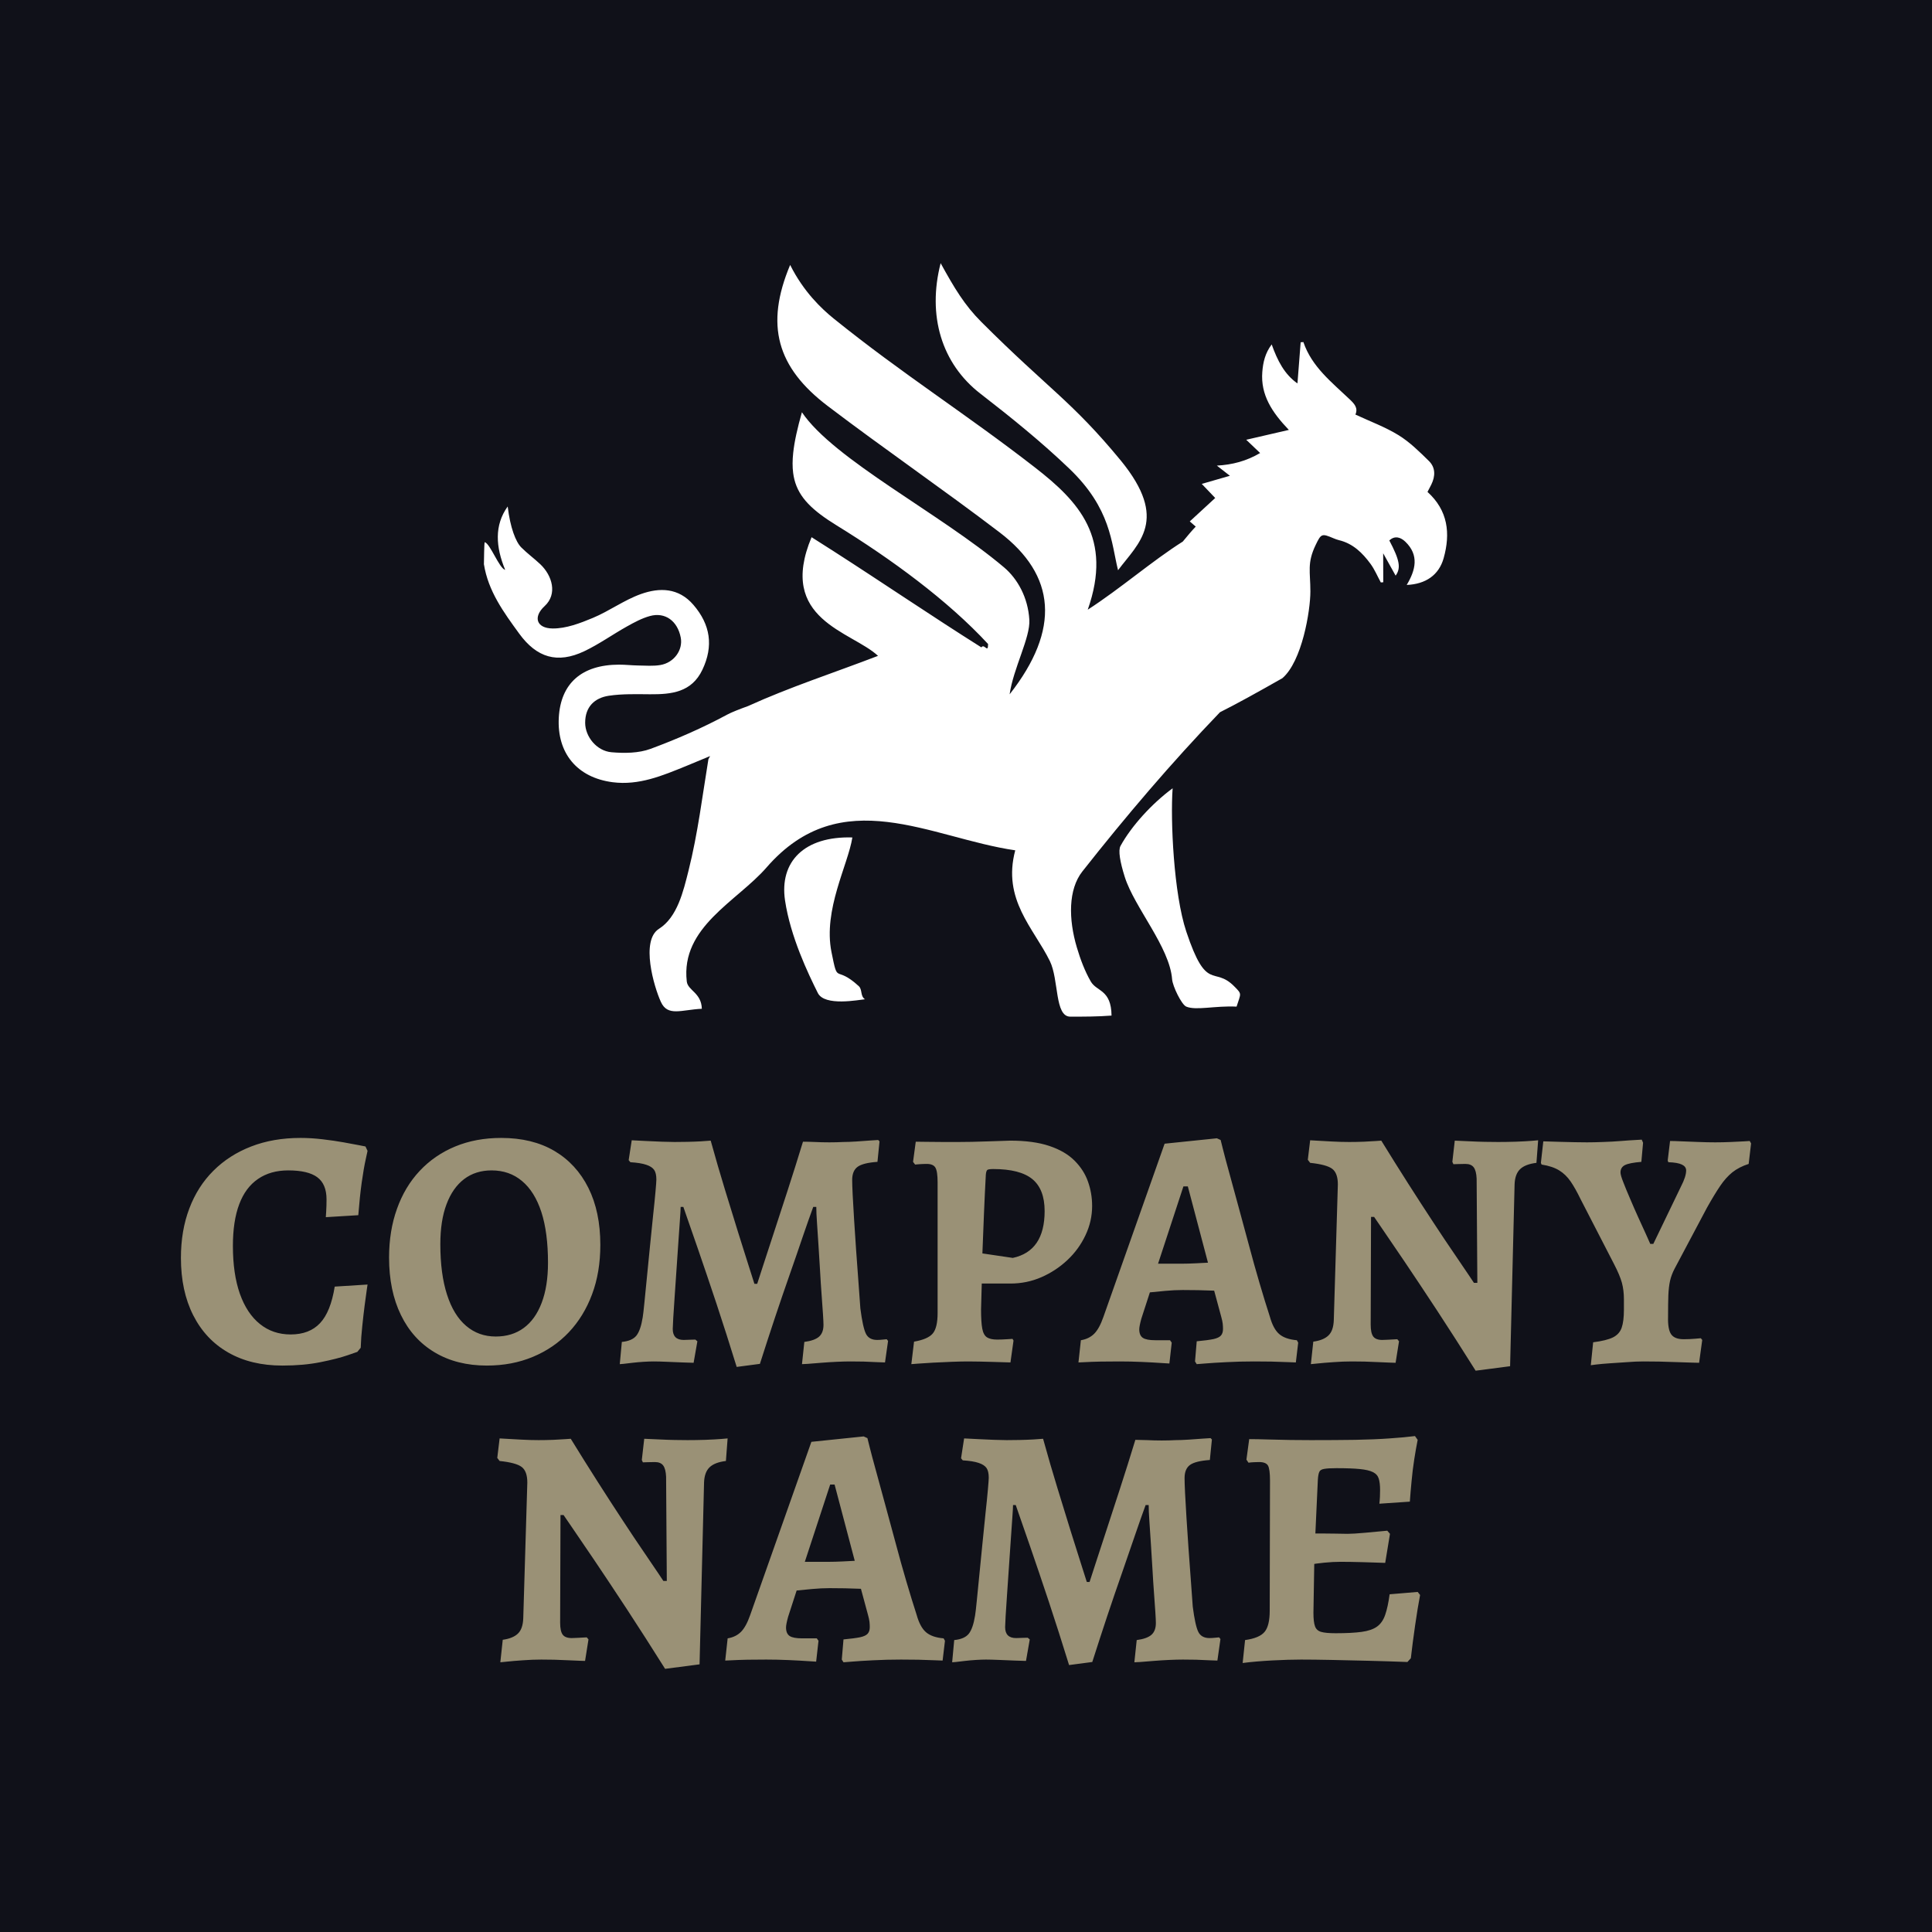 <svg xmlns="http://www.w3.org/2000/svg" width="512" height="512" viewBox="0 0 512 512" style="overflow: visible;"><rect data-uid="o_f7bej228k_4" data-fl-background="" x="0" y="0" width="512" height="512" fill="#101119"></rect><path text="COMPANY" fill="#9a9176" space="preserve" text-anchor="middle" offset="0.5" font-scale="contain" font-size="48" font-family="Alegreya" transform="matrix(1.887, 0, 0, 1.887, 254.191, 360.796)" data-fl-textpath="" font-weight="700" font-style="normal" letter-spacing="0" data-uid="o_f7bej228k_5" d="M-95.038 0.58L-95.038 0.58Q-99.458 0.58 -102.648-1.25Q-105.838-3.07 -107.568-6.48Q-109.298-9.89 -109.298-14.54L-109.298-14.54Q-109.298-18.38 -108.118-21.48Q-106.948-24.58 -104.738-26.78Q-102.528-28.99 -99.428-30.19Q-96.338-31.39 -92.498-31.39L-92.498-31.39Q-91.008-31.39 -89.398-31.2Q-87.788-31.01 -86.448-30.77Q-85.108-30.53 -84.238-30.36Q-83.378-30.19 -83.378-30.19L-83.378-30.19L-83.088-29.57Q-83.088-29.57 -83.348-28.37Q-83.618-27.17 -83.908-25.13Q-84.188-23.09 -84.388-20.54L-84.388-20.54L-88.948-20.26Q-88.948-20.26 -88.898-21.05Q-88.848-21.84 -88.848-22.75L-88.848-22.75Q-88.848-24.91 -90.148-25.87Q-91.438-26.83 -94.228-26.83L-94.228-26.83Q-96.718-26.83 -98.468-25.63Q-100.228-24.43 -101.108-22.08Q-101.998-19.73 -101.998-16.22L-101.998-16.22Q-101.998-12.29 -101.018-9.5Q-100.028-6.72 -98.208-5.26Q-96.388-3.79 -93.888-3.79L-93.888-3.79Q-91.248-3.79 -89.758-5.38Q-88.268-6.96 -87.698-10.51L-87.698-10.51L-83.088-10.8Q-83.088-10.8 -83.208-9.98Q-83.328-9.17 -83.498-7.85Q-83.668-6.53 -83.828-4.97Q-83.998-3.41 -84.048-1.92L-84.048-1.92L-84.528-1.34Q-84.528-1.34 -85.918-0.86Q-87.308-0.38 -89.688 0.1Q-92.068 0.58 -95.038 0.58ZM-66.336 0.58L-66.336 0.58Q-70.556 0.58 -73.656-1.27Q-76.756-3.12 -78.406-6.53Q-80.066-9.94 -80.066-14.59L-80.066-14.59Q-80.066-18.34 -78.956-21.43Q-77.856-24.53 -75.766-26.76Q-73.676-28.99 -70.776-30.19Q-67.876-31.39 -64.316-31.39L-64.316-31.39Q-59.956-31.39 -56.856-29.57Q-53.756-27.74 -52.076-24.38Q-50.396-21.02 -50.396-16.37L-50.396-16.37Q-50.396-12.53 -51.556-9.43Q-52.706-6.34 -54.816-4.1Q-56.926-1.87 -59.856-0.65Q-62.786 0.58 -66.336 0.58ZM-65.086-3.5L-65.086-3.5Q-62.786-3.5 -61.156-4.7Q-59.516-5.9 -58.636-8.23Q-57.746-10.56 -57.746-13.87L-57.746-13.87Q-57.746-18.1 -58.676-20.98Q-59.616-23.86 -61.396-25.34Q-63.166-26.83 -65.666-26.83L-65.666-26.83Q-67.916-26.83 -69.526-25.61Q-71.136-24.38 -71.996-22.08Q-72.866-19.78 -72.866-16.46L-72.866-16.46Q-72.866-12.29 -71.926-9.38Q-70.996-6.48 -69.236-4.99Q-67.486-3.5 -65.086-3.5ZM-27.986 0.34L-31.246 0.77Q-32.686-3.89 -34.076-8.09Q-35.476-12.29 -36.676-15.77Q-37.876-19.25 -38.736-21.7L-38.736-21.7L-39.116-21.7Q-39.116-21.26 -39.216-19.92Q-39.316-18.58 -39.436-16.75Q-39.556-14.93 -39.696-12.94Q-39.836-10.94 -39.956-9.14Q-40.076-7.34 -40.156-6.1Q-40.226-4.85 -40.226-4.56L-40.226-4.56Q-40.226-3.02 -38.686-3.02L-38.686-3.02Q-38.396-3.02 -37.776-3.05Q-37.156-3.07 -37.056-3.07L-37.056-3.07L-36.766-2.83L-37.296 0.19Q-37.776 0.19 -38.856 0.14Q-39.936 0.1 -41.066 0.05Q-42.196 0 -42.916 0L-42.916 0Q-43.486 0 -44.306 0.05Q-45.116 0.1 -45.886 0.19Q-46.656 0.29 -47.156 0.34Q-47.666 0.38 -47.666 0.38L-47.666 0.38L-47.376-2.74Q-45.936-2.88 -45.336-3.62Q-44.736-4.37 -44.446-6.19L-44.446-6.19Q-44.356-6.72 -44.206-8.26Q-44.066-9.79 -43.846-11.9Q-43.636-14.02 -43.416-16.25Q-43.196-18.48 -42.986-20.5Q-42.766-22.51 -42.646-23.88Q-42.526-25.25 -42.526-25.54L-42.526-25.54Q-42.526-26.45 -42.836-26.9Q-43.156-27.36 -43.946-27.62Q-44.736-27.89 -46.176-27.98L-46.176-27.98L-46.416-28.27L-45.986-31.06Q-45.166-31.01 -44.016-30.96Q-42.866-30.91 -41.756-30.86Q-40.656-30.82 -39.986-30.82L-39.986-30.82Q-39.166-30.82 -38.186-30.84Q-37.196-30.86 -36.286-30.91Q-35.376-30.96 -34.896-31.01L-34.896-31.01Q-33.886-27.36 -32.876-24.07Q-31.876-20.78 -31.036-18.1Q-30.196-15.41 -29.596-13.54Q-28.996-11.66 -28.756-10.9L-28.756-10.9L-28.366-10.9Q-28.126-11.62 -27.526-13.49Q-26.926-15.36 -26.036-18.05Q-25.156-20.74 -24.096-24Q-23.036-27.26 -21.936-30.86L-21.936-30.86Q-21.266-30.86 -20.276-30.82Q-19.296-30.77 -18.236-30.77Q-17.186-30.77 -16.276-30.82L-16.276-30.82Q-15.506-30.82 -14.426-30.89Q-13.346-30.96 -12.476-31.03Q-11.616-31.1 -11.376-31.1L-11.376-31.1L-11.186-30.91L-11.476-28.03Q-13.486-27.89 -14.256-27.34Q-15.026-26.78 -15.026-25.49L-15.026-25.49Q-15.026-24.86 -14.956-23.38Q-14.876-21.89 -14.756-19.9Q-14.636-17.9 -14.476-15.67Q-14.306-13.44 -14.156-11.3Q-14.016-9.17 -13.876-7.44L-13.876-7.44Q-13.536-4.8 -13.106-3.91Q-12.676-3.02 -11.516-3.02L-11.516-3.02Q-11.136-3.02 -10.706-3.07Q-10.276-3.12 -10.176-3.12L-10.176-3.12L-9.986-2.88L-10.416 0.14Q-10.706 0.14 -11.546 0.1Q-12.386 0.05 -13.416 0.02Q-14.446 0 -15.266 0L-15.266 0Q-16.076 0 -17.186 0.05Q-18.286 0.1 -19.396 0.19Q-20.496 0.29 -21.266 0.34Q-22.036 0.38 -22.076 0.38L-22.076 0.38L-21.746-2.74Q-20.306-2.93 -19.676-3.48Q-19.056-4.03 -19.056-5.14L-19.056-5.14Q-19.056-5.52 -19.126-6.62Q-19.196-7.73 -19.316-9.31Q-19.436-10.9 -19.536-12.72Q-19.636-14.54 -19.756-16.27Q-19.876-18 -19.966-19.44Q-20.066-20.88 -20.066-21.7L-20.066-21.7L-20.496-21.7Q-21.166-19.87 -21.986-17.47Q-22.796-15.07 -23.806-12.19Q-24.816-9.31 -25.876-6.14Q-26.926-2.98 -27.986 0.34L-27.986 0.34ZM-6.718 0.38L-6.718 0.38L-6.338-2.78Q-4.368-3.12 -3.698-3.94Q-3.028-4.75 -3.028-6.82L-3.028-6.82L-3.028-25.15Q-3.028-26.69 -3.338-27.22Q-3.648-27.74 -4.558-27.74L-4.558-27.74Q-5.038-27.74 -5.618-27.7Q-6.188-27.65 -6.188-27.65L-6.188-27.65L-6.478-28.03L-6.098-30.86Q-5.568-30.86 -4.538-30.84Q-3.508-30.82 -2.278-30.82Q-1.058-30.82 -0.048-30.82L-0.048-30.82Q 0.572-30.82  1.752-30.84Q 2.932-30.86  4.172-30.91Q 5.422-30.96  6.292-30.98Q 7.152-31.01  7.152-31.01L 7.152-31.01Q 10.462-31.01  12.672-30.26Q 14.882-29.52  16.202-28.2Q 17.522-26.88  18.092-25.25Q 18.672-23.62  18.672-21.84L 18.672-21.84Q 18.672-19.68  17.732-17.71Q 16.802-15.74  15.192-14.23Q 13.582-12.72  11.542-11.83Q 9.502-10.94  7.202-10.94L 7.202-10.94L 3.172-10.94L 3.072-7.3Q 3.072-5.52  3.242-4.61Q 3.412-3.7  3.912-3.38Q 4.412-3.07  5.332-3.07L 5.332-3.07Q 5.952-3.07  6.722-3.12Q 7.492-3.17  7.492-3.17L 7.492-3.17L 7.632-2.93L 7.202 0.14Q 7.202 0.14  6.532 0.12Q 5.852 0.1  4.872 0.07Q 3.892 0.05  2.902 0.02Q 1.922 0  1.252 0L 1.252 0Q 0.332 0 -1.008 0.05Q-2.348 0.1 -3.648 0.17Q-4.948 0.24 -5.828 0.31Q-6.718 0.38 -6.718 0.38ZM 3.262-15.17L 7.532-14.54Q 12.002-15.5  12.002-21.12L 12.002-21.12Q 12.002-24.19  10.272-25.61Q 8.542-27.02  4.802-27.02L 4.802-27.02Q 4.132-27.02  3.962-26.9Q 3.792-26.78  3.742-26.21L 3.742-26.21Q 3.602-23.62  3.482-20.76Q 3.362-17.9  3.262-15.17L 3.262-15.17ZM 33.362 0.38L 33.362 0.38L 33.122 0L 33.362-2.83Q 34.942-2.98  35.712-3.14Q 36.482-3.31  36.772-3.65Q 37.052-3.98  37.052-4.56L 37.052-4.56Q 37.052-4.9  37.012-5.3Q 36.962-5.71  36.812-6.24L 36.812-6.24L 35.812-9.94Q 34.892-9.98  33.572-10.01Q 32.252-10.03  31.392-10.03L 31.392-10.03Q 30.242-10.03  28.942-9.91Q 27.652-9.79  26.782-9.7L 26.782-9.7L 25.582-6Q 25.292-4.94  25.292-4.51L 25.292-4.51Q 25.292-3.65  25.802-3.31Q 26.302-2.98  27.552-2.98L 27.552-2.98L 29.612-2.98L 29.852-2.64L 29.522 0.29Q 29.522 0.29  28.392 0.22Q 27.262 0.14  25.652 0.07Q 24.052 0  22.512 0L 22.512 0Q 21.212 0  19.872 0.02Q 18.532 0.05  17.642 0.1Q 16.752 0.14 16.752 0.14L 16.752 0.14L 17.092-2.98Q 18.242-3.17  18.962-3.89Q 19.682-4.61  20.252-6.24L 20.252-6.24L 28.852-30.58L 36.192-31.34L 36.722-31.1Q 36.722-31.1  37.032-29.86Q 37.342-28.61  37.922-26.52Q 38.492-24.43  39.212-21.79Q 39.932-19.15  40.682-16.37Q 41.422-13.58  42.192-10.97Q 42.962-8.35  43.632-6.29L 43.632-6.29Q 44.112-4.56  44.952-3.84Q 45.792-3.12  47.422-2.98L 47.422-2.98L 47.612-2.64L 47.282 0.14Q 47.282 0.14  46.252 0.1Q 45.212 0.05  43.852 0.02Q 42.482 0  41.422 0L 41.422 0Q 39.412 0  37.532 0.1Q 35.662 0.19  34.512 0.29Q 33.362 0.38  33.362 0.38ZM 31.492-24.58L 27.932-13.73L 31.392-13.73Q 32.162-13.73  33.192-13.78Q 34.222-13.82  34.942-13.87L 34.942-13.87L 32.112-24.58L 31.492-24.58ZM 77.372 0.67L 72.532 1.3Q 69.692-3.22  67.132-7.13Q 64.562-11.04  62.572-13.99Q 60.572-16.94  59.422-18.62Q 58.272-20.3  58.272-20.3L 58.272-20.3L 57.842-20.3L 57.792-5.18Q 57.792-3.98  58.152-3.5Q 58.512-3.02  59.422-3.02L 59.422-3.02Q 59.712-3.02  60.212-3.05Q 60.722-3.07  61.132-3.1Q 61.532-3.12  61.532-3.12L 61.532-3.12L 61.772-2.83L 61.292 0.19Q 61.292 0.19  60.622 0.17Q 59.952 0.14  58.972 0.1Q 57.982 0.05  56.952 0.02Q 55.922 0  55.152 0L 55.152 0Q 53.902 0  52.562 0.1Q 51.212 0.19  50.302 0.29Q 49.392 0.38  49.392 0.38L 49.392 0.38L 49.732-2.78Q 51.172-2.98  51.862-3.65Q 52.562-4.32  52.612-5.81L 52.612-5.81L 53.182-24.86Q 53.182-26.45  52.392-27.05Q 51.602-27.65  49.292-27.89L 49.292-27.89L 48.962-28.32L 49.292-31.06Q 49.292-31.06  50.162-31.01Q 51.022-30.96  52.322-30.89Q 53.612-30.82  54.772-30.82L 54.772-30.82Q 55.772-30.82  56.832-30.86Q 57.892-30.91  58.582-30.96Q 59.282-31.01  59.282-31.01L 59.282-31.01Q 61.202-27.89  63.072-24.96Q 64.942-22.03  66.602-19.51Q 68.252-16.99  69.552-15.1Q 70.852-13.2  71.572-12.12Q 72.292-11.04  72.292-11.04L 72.292-11.04L 72.772-11.04L 72.672-25.68Q 72.622-26.78  72.262-27.26Q 71.902-27.74  71.092-27.74L 71.092-27.74Q 70.612-27.74  70.102-27.72Q 69.602-27.7  69.412-27.7L 69.412-27.7L 69.262-28.03L 69.602-31.01Q 69.602-31.01  70.252-30.98Q 70.892-30.96  71.852-30.91Q 72.812-30.86  73.852-30.84Q 74.882-30.82  75.692-30.82L 75.692-30.82Q 76.852-30.82  78.172-30.86Q 79.492-30.91  80.402-30.98Q 81.312-31.06  81.312-31.06L 81.312-31.06L 81.072-27.89Q 79.492-27.7  78.772-27Q 78.052-26.3  78.002-24.86L 78.002-24.86L 77.372 0.67ZM 88.706 0.53L 88.706 0.53L 89.036-2.69Q 90.916-2.93  91.826-3.38Q 92.736-3.84  93.046-4.75Q 93.356-5.66  93.356-7.25L 93.356-7.25L 93.356-8.74Q 93.356-9.98  93.076-11.04Q 92.786-12.1  91.966-13.68L 91.966-13.68L 87.266-22.8Q 86.546-24.29  85.876-25.27Q 85.196-26.26  84.266-26.83Q 83.326-27.41 81.796-27.65L 81.796-27.65L 81.696-27.89L 82.036-30.91Q 82.036-30.91  82.726-30.89Q 83.426-30.86  84.406-30.84Q 85.396-30.82  86.446-30.79Q 87.506-30.77  88.176-30.77L 88.176-30.77Q 89.136-30.77  90.436-30.82Q 91.726-30.86  92.956-30.96Q 94.176-31.06  95.016-31.1Q 95.856-31.15  95.856-31.15L 95.856-31.15L 96.046-30.72L 95.806-28.03Q 94.126-27.89  93.506-27.58Q 92.876-27.26  92.876-26.54L 92.876-26.54Q 92.876-26.16  93.266-25.18Q 93.646-24.19  94.226-22.85Q 94.796-21.5  95.396-20.18Q 95.996-18.86  96.456-17.86Q 96.916-16.85  97.056-16.51L 97.056-16.51L 97.486-16.51L 101.376-24.58Q 102.096-25.97  102.096-26.83L 102.096-26.83Q 102.096-27.36  101.496-27.65Q 100.896-27.94  99.596-27.98L 99.596-27.98L 99.506-28.22L 99.836-30.96Q 100.416-30.96  101.496-30.91Q 102.576-30.86  103.846-30.82Q 105.116-30.77  106.176-30.77L 106.176-30.77Q 107.276-30.77  108.386-30.82Q 109.486-30.86  110.256-30.91Q 111.026-30.96  111.026-30.96L 111.026-30.96L 111.216-30.62L 110.876-27.74Q 109.536-27.31  108.596-26.57Q 107.666-25.82  106.876-24.65Q 106.076-23.47  105.026-21.6L 105.026-21.6L 100.466-13.01Q 100.036-12.19  99.836-11.33Q 99.646-10.46  99.596-9.29Q 99.556-8.11  99.556-6.29L 99.556-6.29Q 99.506-4.51  99.986-3.82Q 100.466-3.12  101.756-3.12L 101.756-3.12Q 102.576-3.12  103.366-3.19Q 104.156-3.26  104.156-3.26L 104.156-3.26L 104.356-3.02L 103.916 0.19Q 103.916 0.19  103.056 0.17Q 102.196 0.14  100.916 0.1Q 99.646 0.05  98.326 0.02Q 97.006 0  96.096 0L 96.096 0Q 95.036 0  93.796 0.1Q 92.546 0.19  91.396 0.26Q 90.236 0.34  89.476 0.43Q 88.706 0.53  88.706 0.53Z"></path><path text="NAME" fill="#9a9176" space="preserve" text-anchor="middle" offset="0.5" font-scale="contain" font-size="48" font-family="Alegreya" transform="matrix(1.887, 0, 0, 1.887, 254.191, 439.805)" font-weight="700" font-style="normal" letter-spacing="0" data-fl-textpath="" data-uid="o_f7bej228k_6" d="M-36.46 0.67L-41.3 1.3Q-44.14-3.22 -46.7-7.13Q-49.27-11.04 -51.26-13.99Q-53.26-16.94 -54.41-18.62Q-55.56-20.3 -55.56-20.3L-55.56-20.3L-55.99-20.3L-56.04-5.18Q-56.04-3.98 -55.68-3.5Q-55.32-3.02 -54.41-3.02L-54.41-3.02Q-54.12-3.02 -53.62-3.05Q-53.11-3.07 -52.7-3.1Q-52.3-3.12 -52.3-3.12L-52.3-3.12L-52.06-2.83L-52.54 0.19Q-52.54 0.19 -53.21 0.17Q-53.88 0.14 -54.86 0.1Q-55.85 0.05 -56.88 0.02Q-57.91 0 -58.68 0L-58.68 0Q-59.93 0 -61.27 0.1Q-62.62 0.19 -63.53 0.29Q-64.44 0.38 -64.44 0.38L-64.44 0.38L-64.1-2.78Q-62.66-2.98 -61.97-3.65Q-61.27-4.32 -61.22-5.81L-61.22-5.81L-60.65-24.86Q-60.65-26.45 -61.44-27.05Q-62.23-27.65 -64.54-27.89L-64.54-27.89L-64.87-28.32L-64.54-31.06Q-64.54-31.06 -63.67-31.01Q-62.81-30.96 -61.51-30.89Q-60.22-30.82 -59.06-30.82L-59.06-30.82Q-58.06-30.82 -57-30.86Q-55.94-30.91 -55.25-30.96Q-54.55-31.01 -54.55-31.01L-54.55-31.01Q-52.63-27.89 -50.76-24.96Q-48.89-22.03 -47.23-19.51Q-45.58-16.99 -44.28-15.1Q-42.98-13.2 -42.26-12.12Q-41.54-11.04 -41.54-11.04L-41.54-11.04L-41.06-11.04L-41.16-25.68Q-41.21-26.78 -41.57-27.26Q-41.93-27.74 -42.74-27.74L-42.74-27.74Q-43.22-27.74 -43.73-27.72Q-44.23-27.7 -44.42-27.7L-44.42-27.7L-44.57-28.03L-44.23-31.01Q-44.23-31.01 -43.58-30.98Q-42.94-30.96 -41.98-30.91Q-41.02-30.86 -39.98-30.84Q-38.95-30.82 -38.14-30.82L-38.14-30.82Q-36.98-30.82 -35.66-30.86Q-34.34-30.91 -33.43-30.98Q-32.52-31.06 -32.52-31.06L-32.52-31.06L-32.76-27.89Q-34.34-27.7 -35.06-27Q-35.78-26.3 -35.83-24.86L-35.83-24.86L-36.46 0.67ZM-16.246 0.38L-16.246 0.38L-16.486 0L-16.246-2.83Q-14.666-2.98 -13.896-3.14Q-13.126-3.31 -12.836-3.65Q-12.556-3.98 -12.556-4.56L-12.556-4.56Q-12.556-4.9 -12.596-5.3Q-12.646-5.71 -12.796-6.24L-12.796-6.24L-13.796-9.94Q-14.716-9.98 -16.036-10.01Q-17.356-10.03 -18.216-10.03L-18.216-10.03Q-19.366-10.03 -20.666-9.91Q-21.956-9.79 -22.826-9.7L-22.826-9.7L-24.026-6Q-24.316-4.94 -24.316-4.51L-24.316-4.51Q-24.316-3.65 -23.806-3.31Q-23.306-2.98 -22.056-2.98L-22.056-2.98L-19.996-2.98L-19.756-2.64L-20.086 0.29Q-20.086 0.29 -21.216 0.22Q-22.346 0.14 -23.956 0.07Q-25.556 0 -27.096 0L-27.096 0Q-28.396 0 -29.736 0.02Q-31.076 0.05 -31.966 0.1Q-32.856 0.14-32.856 0.14L-32.856 0.14L-32.516-2.98Q-31.366-3.17 -30.646-3.89Q-29.926-4.61 -29.356-6.24L-29.356-6.24L-20.756-30.58L-13.416-31.34L-12.886-31.1Q-12.886-31.1 -12.576-29.86Q-12.266-28.61 -11.686-26.52Q-11.116-24.43 -10.396-21.79Q-9.676-19.15 -8.926-16.37Q-8.186-13.58 -7.416-10.97Q-6.646-8.35 -5.976-6.29L-5.976-6.29Q-5.496-4.56 -4.656-3.84Q-3.816-3.12 -2.186-2.98L-2.186-2.98L-1.996-2.64L-2.326 0.14Q-2.326 0.14 -3.356 0.1Q-4.396 0.05 -5.756 0.02Q-7.126 0 -8.186 0L-8.186 0Q-10.196 0 -12.076 0.1Q-13.946 0.19 -15.096 0.29Q-16.246 0.38 -16.246 0.38ZM-18.116-24.58L-21.676-13.73L-18.216-13.73Q-17.446-13.73 -16.416-13.78Q-15.386-13.82 -14.666-13.87L-14.666-13.87L-17.496-24.58L-18.116-24.58ZM 18.694 0.34L 15.434 0.77Q 13.994-3.89  12.604-8.09Q 11.204-12.29  10.004-15.77Q 8.804-19.25  7.944-21.7L 7.944-21.7L 7.564-21.7Q 7.564-21.26  7.464-19.92Q 7.364-18.58  7.244-16.75Q 7.124-14.93  6.984-12.94Q 6.844-10.94  6.724-9.14Q 6.604-7.34  6.524-6.1Q 6.454-4.85  6.454-4.56L 6.454-4.56Q 6.454-3.02  7.994-3.02L 7.994-3.02Q 8.284-3.02  8.904-3.05Q 9.524-3.07  9.624-3.07L 9.624-3.07L 9.914-2.83L 9.384 0.19Q 8.904 0.19  7.824 0.14Q 6.744 0.1  5.614 0.05Q 4.484 0  3.764 0L 3.764 0Q 3.194 0  2.374 0.05Q 1.564 0.1  0.794 0.19Q 0.024 0.29 -0.476 0.34Q-0.986 0.38 -0.986 0.38L-0.986 0.38L-0.696-2.74Q 0.744-2.88  1.344-3.62Q 1.944-4.37  2.234-6.19L 2.234-6.19Q 2.324-6.72  2.474-8.26Q 2.614-9.79  2.834-11.9Q 3.044-14.02  3.264-16.25Q 3.484-18.48  3.694-20.5Q 3.914-22.51  4.034-23.88Q 4.154-25.25  4.154-25.54L 4.154-25.54Q 4.154-26.45  3.844-26.9Q 3.524-27.36  2.734-27.62Q 1.944-27.89  0.504-27.98L 0.504-27.98L 0.264-28.27L 0.694-31.06Q 1.514-31.01  2.664-30.96Q 3.814-30.91  4.924-30.86Q 6.024-30.82  6.694-30.82L 6.694-30.82Q 7.514-30.82  8.494-30.84Q 9.484-30.86  10.394-30.91Q 11.304-30.96  11.784-31.01L 11.784-31.01Q 12.794-27.36  13.804-24.07Q 14.804-20.78  15.644-18.1Q 16.484-15.41  17.084-13.54Q 17.684-11.66  17.924-10.9L 17.924-10.9L 18.314-10.9Q 18.554-11.62  19.154-13.49Q 19.754-15.36  20.644-18.05Q 21.524-20.74  22.584-24Q 23.644-27.26  24.744-30.86L 24.744-30.86Q 25.414-30.86  26.404-30.82Q 27.384-30.77  28.444-30.77Q 29.494-30.77  30.404-30.82L 30.404-30.82Q 31.174-30.82  32.254-30.89Q 33.334-30.96  34.204-31.03Q 35.064-31.1  35.304-31.1L 35.304-31.1L 35.494-30.91L 35.204-28.03Q 33.194-27.89  32.424-27.34Q 31.654-26.78  31.654-25.49L 31.654-25.49Q 31.654-24.86  31.724-23.38Q 31.804-21.89  31.924-19.9Q 32.044-17.9  32.204-15.67Q 32.374-13.44  32.524-11.3Q 32.664-9.17  32.804-7.44L 32.804-7.44Q 33.144-4.8  33.574-3.91Q 34.004-3.02  35.164-3.02L 35.164-3.02Q 35.544-3.02  35.974-3.07Q 36.404-3.12  36.504-3.12L 36.504-3.12L 36.694-2.88L 36.264 0.14Q 35.974 0.14  35.134 0.1Q 34.294 0.05  33.264 0.02Q 32.234 0  31.414 0L 31.414 0Q 30.604 0  29.494 0.05Q 28.394 0.1  27.284 0.19Q 26.184 0.29  25.414 0.34Q 24.644 0.38  24.604 0.38L 24.604 0.38L 24.934-2.74Q 26.374-2.93  27.004-3.48Q 27.624-4.03  27.624-5.14L 27.624-5.14Q 27.624-5.52  27.554-6.62Q 27.484-7.73  27.364-9.31Q 27.244-10.9  27.144-12.72Q 27.044-14.54  26.924-16.27Q 26.804-18  26.714-19.44Q 26.614-20.88  26.614-21.7L 26.614-21.7L 26.184-21.7Q 25.514-19.87  24.694-17.47Q 23.884-15.07  22.874-12.19Q 21.864-9.31  20.804-6.14Q 19.754-2.98  18.694 0.34L 18.694 0.34ZM 39.812 0.48L 39.812 0.48L 40.152-2.74Q 42.172-3.02  42.892-3.89Q 43.612-4.75  43.612-6.86L 43.612-6.86L 43.652-25.15Q 43.652-26.74  43.372-27.24Q 43.082-27.74  42.122-27.74L 42.122-27.74Q 41.832-27.74  41.402-27.72Q 40.972-27.7  40.632-27.65L 40.632-27.65L 40.342-28.08L 40.732-30.96Q 41.832-30.96  43.372-30.91Q 44.902-30.86  46.512-30.84Q 48.122-30.82  49.412-30.82L 49.412-30.82Q 52.872-30.82  55.612-30.86Q 58.342-30.91  60.432-31.06Q 62.522-31.2  64.012-31.39L 64.012-31.39L 64.392-30.86Q 64.152-29.66  63.912-28.13Q 63.672-26.59  63.532-25.03Q 63.382-23.47  63.292-22.18L 63.292-22.18L 59.012-21.89Q 59.062-22.27  59.092-22.87Q 59.112-23.47  59.112-23.81L 59.112-23.81Q 59.112-24.82  58.922-25.42Q 58.732-26.02  58.102-26.33Q 57.482-26.64  56.252-26.76Q 55.032-26.88  52.972-26.88L 52.972-26.88Q 51.812-26.88  51.262-26.78Q 50.712-26.69  50.572-26.35Q 50.422-26.02  50.372-25.25L 50.372-25.25L 49.892-14.83L 49.752-6.58Q 49.752-5.28  49.972-4.68Q 50.182-4.08  50.832-3.89Q 51.482-3.7  52.872-3.7L 52.872-3.7Q 55.132-3.7  56.522-3.89Q 57.912-4.08  58.682-4.63Q 59.452-5.18  59.832-6.29Q 60.212-7.39  60.452-9.17L 60.452-9.17L 64.392-9.5L 64.732-9.07Q 64.392-7.3  64.032-4.8Q 63.672-2.3  63.432-0.19L 63.432-0.19L 62.952 0.34Q 60.362 0.24  57.552 0.17Q 54.742 0.1  52.252 0.05Q 49.752 0  48.022 0L 48.022 0Q 46.292 0  43.992 0.12Q 41.692 0.24  39.812 0.48ZM 49.272-13.34L 49.272-13.34L 49.652-17.71Q 49.992-17.71  50.852-17.71Q 51.722-17.71  52.732-17.69Q 53.732-17.66  54.552-17.66L 54.552-17.66Q 55.322-17.66  57.002-17.81Q 58.682-17.95  60.122-18.1L 60.122-18.1L 60.502-17.66L 59.832-13.58Q 58.582-13.63  56.712-13.68Q 54.842-13.73  53.542-13.73L 53.542-13.73Q 52.492-13.73  51.292-13.61Q 50.092-13.49  49.272-13.34Z"></path><g transform="matrix(0.434, 0, 0, 0.434, 128.215, 69.743)" fill="#ffffff" data-uid="o_f7bej228k_7"><path d="M576.238 139.679c0.786-1.515 1.581-2.967 2.309-4.454c2.515-5.121 2.681-10.393-1.462-14.45    c-5.788-5.666-11.693-11.533-18.515-15.736c-8.162-5.027-17.349-8.39-26.352-12.595c1.785-4.133-0.74-6.67-3.53-9.331    c-10.909-10.401-23.085-19.791-28.237-34.927c-0.557 0.038-1.108 0.074-1.665 0.11c-0.656 8.417-1.311 16.831-1.956 25.129    c-7.91-5.483-12.243-13.992-15.734-23.816c-4.047 5.372-5.275 11.019-5.731 16.813c-1.103 13.979 5.886 24.618 16.212 35.393    c-9.364 2.165-17.484 4.039-26.034 6.014c2.48 2.367 5.327 5.082 8.49 8.096c-8.429 4.961-16.933 7.146-26.411 7.692    c2.276 1.776 4.555 3.553 7.956 6.209c-6.184 1.781-11.429 3.293-17.187 4.952c2.721 2.851 5.295 5.547 8.214 8.608    c-5.121 4.715-10.313 9.497-15.53 14.302c1.482 1.287 2.527 2.191 3.644 3.163c-2.708 2.831-5.044 5.677-7.906 9.136    c-19.07 12.075-37.834 28.542-58.037 41.605c15.368-43.764-5.331-65.965-32.307-86.905    c-42.449-32.953-80.959-57.081-122.786-90.84c-7.43-5.998-18.437-16.388-26.631-32.776c-15.43 36.773-8.096 62.566 22.944 86.148    c34.533 26.235 70.395 50.821 104.917 77.134c34.381 26.199 37.368 59.135 6.16 98.917c2.22-15.791 12.683-34.637 12.039-45.479    c-0.809-13.696-7.227-25.081-15.456-32.046c-38.851-32.856-103.974-65.859-123.417-94.713c-2.756 9.737-4.575 17.829-5.315 24.754    c-0.487 4.555-0.512 8.608-0.035 12.293c0.184 1.416 0.439 2.779 0.773 4.095c2.807 11.059 11.001 18.855 25.863 28.003    c33.089 20.365 67.808 45.746 92.39 72.377c0 6.146-2.242-0.617-4.097 2.049c-30.654-19.315-59.567-39.021-90.138-58.662    c-4.475-2.873-8.986-5.748-13.543-8.618c-21.182 50.467 24.588 57.479 40.57 72.458c-26.995 10.377-53.867 19.055-79.313 30.639    c-5.216 1.895-10.057 3.767-12.783 5.238c-14.999 8.102-30.786 14.986-46.778 20.904c-7.25 2.686-15.952 2.748-23.83 2.078    c-9.139-0.781-16.094-9.553-16.114-17.961c-0.022-9.719 5.675-15.246 14.54-16.553c8.216-1.213 16.688-0.943 25.045-0.889    c13.131 0.088 25.433-1.156 32.002-14.988c6.86-14.434 4.934-27.502-5.491-39.613c-9.066-10.541-20.691-10.639-32.024-6.608    c-10.225 3.633-19.303 10.381-29.375 14.58c-7.8 3.253-16.375 6.54-24.568 6.456c-9.851-0.1-12.124-7.01-4.875-13.676    c7.966-7.324 4.647-18.653-2.657-25.555c-3.761-3.553-7.992-6.62-11.633-10.285c-3.347-3.367-6.736-12.035-8.272-24.984    c-8.266 11.487-7.312 24.727-1.536 38.704c-3.621-0.813-9.183-16.156-12.511-16.9c-0.327 0.909-0.411 10.719-0.47 13.426    c2.592 16.471 12.07 29.408 21.563 42.431c10.655 14.615 23.238 18.55 39.758 10.707c9.013-4.283 17.237-10.203 25.981-15.088    c4.481-2.506 9.145-5.027 14.042-6.379c9.341-2.571 16.885 3.015 18.843 13.145c1.462 7.551-4.051 15.369-12.494 16.777    c-4.405 0.736-9.022 0.336-13.539 0.275c-3.877-0.053-7.75-0.52-11.625-0.516c-22.768 0.029-35.655 11.393-36.805 32.34    c-1.188 21.729 11.221 36.629 32.822 39.447c16.174 2.107 30.524-4.037 44.939-9.883c4.611-1.87 9.196-3.814 14.637-6.079    c-0.345 0.636-0.687 1.276-1.037 1.901c-3.646 22.189-6.464 45.469-12.141 68.033c-3.167 12.572-6.796 28.449-18.079 35.574    c-11.295 7.133-3.055 35.359 1.205 44.631c4.175 9.094 12.425 4.766 24.999 4.166c-0.298-9.852-8.564-11.127-9.2-16.66    c-3.812-33.293 30.684-48.891 48.717-69.631c45.771-52.633 100.138-17.947 151.852-10.459    c-8.047 30.088 11.278 47.551 21.117 67.586c5.642 11.48 2.841 33.984 12.499 33.984c8.334 0 16.667 0 25.183-0.656    c-0.184-16.008-9.07-14.535-12.684-20.828c-3.66-6.371-6.337-13.518-8.51-20.828c-5.119-17.23-5.281-35.365 3.385-46.361    c26.448-33.571 54.346-66.34 84.019-97.21c10.345-5.188 22.929-12.157 38.113-20.792c11.968-10.256 17.097-41.026 17.097-52.994    c0-12.029-2.135-17.188 3.207-28.319c3.387-7.066 3.776-7.146 10.975-4.101c1.072 0.456 2.183 0.872 3.314 1.143    c8.499 2.041 14.318 7.772 19.222 14.454c2.536 3.459 4.223 7.546 6.293 11.347c0.501-0.036 0.997-0.072 1.495-0.11    c-0.019-5.441-0.034-10.885-0.057-17.688c2.861 5.135 5.256 9.437 7.606 13.649c3.339-4.625 2.511-9.442-3.852-21.478    c3.539-3.333 7.21-1.712 9.783 0.764c8.524 8.206 6.291 17.305 0.836 26.395c11.595-0.476 19.651-6.034 22.55-16.324    C590.358 165.005 588.737 150.981 576.238 139.679z" transform="matrix(1, 0, 0, 1, 0, 0)" fill="#ffffff" data-uid="o_f7bej228k_8"></path><path d="M0.06 183.794c-0.018-0.113-0.043-0.222-0.06-0.334C0.023 184.817 0.04 184.716 0.06 183.794z" transform="matrix(1, 0, 0, 1, 0, 0)" fill="#ffffff" data-uid="o_f7bej228k_9"></path><path d="M303.255 79.701c18.741 14.496 37.298 29.502 54.33 45.824c25.523 24.464 25.523 45.296 29.69 61.962   c12.499-16.666 31.26-30.728 1.778-66.861c-30.096-36.556-44.214-43.709-85.236-84.73C293.574 25.653 287.429 15.41 278.949 0   C270.738 31.977 279.473 61.316 303.255 79.701z" transform="matrix(1, 0, 0, 1, 0, 0)" fill="#ffffff" data-uid="o_f7bej228k_10"></path><path d="M428.944 408.137c-7.683-23.047-9.743-68.023-8.335-87.494c-12.648 9.33-25.128 23.006-31.832 35.211   c-1.506 2.742-0.273 9.805 2.611 18.938c5.863 18.564 27.411 42.801 28.905 62.488c0.315 4.188 5.749 15.492 8.65 16.688   c6.069 2.498 17.464-0.637 30.714 0c2.614-8.332 3.543-7.404-1.551-12.5C445.608 428.969 441.443 445.635 428.944 408.137z" transform="matrix(1, 0, 0, 1, 0, 0)" fill="#ffffff" data-uid="o_f7bej228k_11"></path><path d="M228.956 441.467c-14.774-13.553-12.5 0-16.665-20.83c-5.169-25.84 10.107-53.135 12.76-69.969   c-29.426-0.863-44.632 14.811-41.115 38.471c3.291 22.139 14.13 44.709 20.021 56.496c4.167 8.332 24.999 4.164 28.775 3.844   C229.74 447.414 231.263 443.582 228.956 441.467z" transform="matrix(1, 0, 0, 1, 0, 0)" fill="#ffffff" data-uid="o_f7bej228k_12"></path></g></svg>